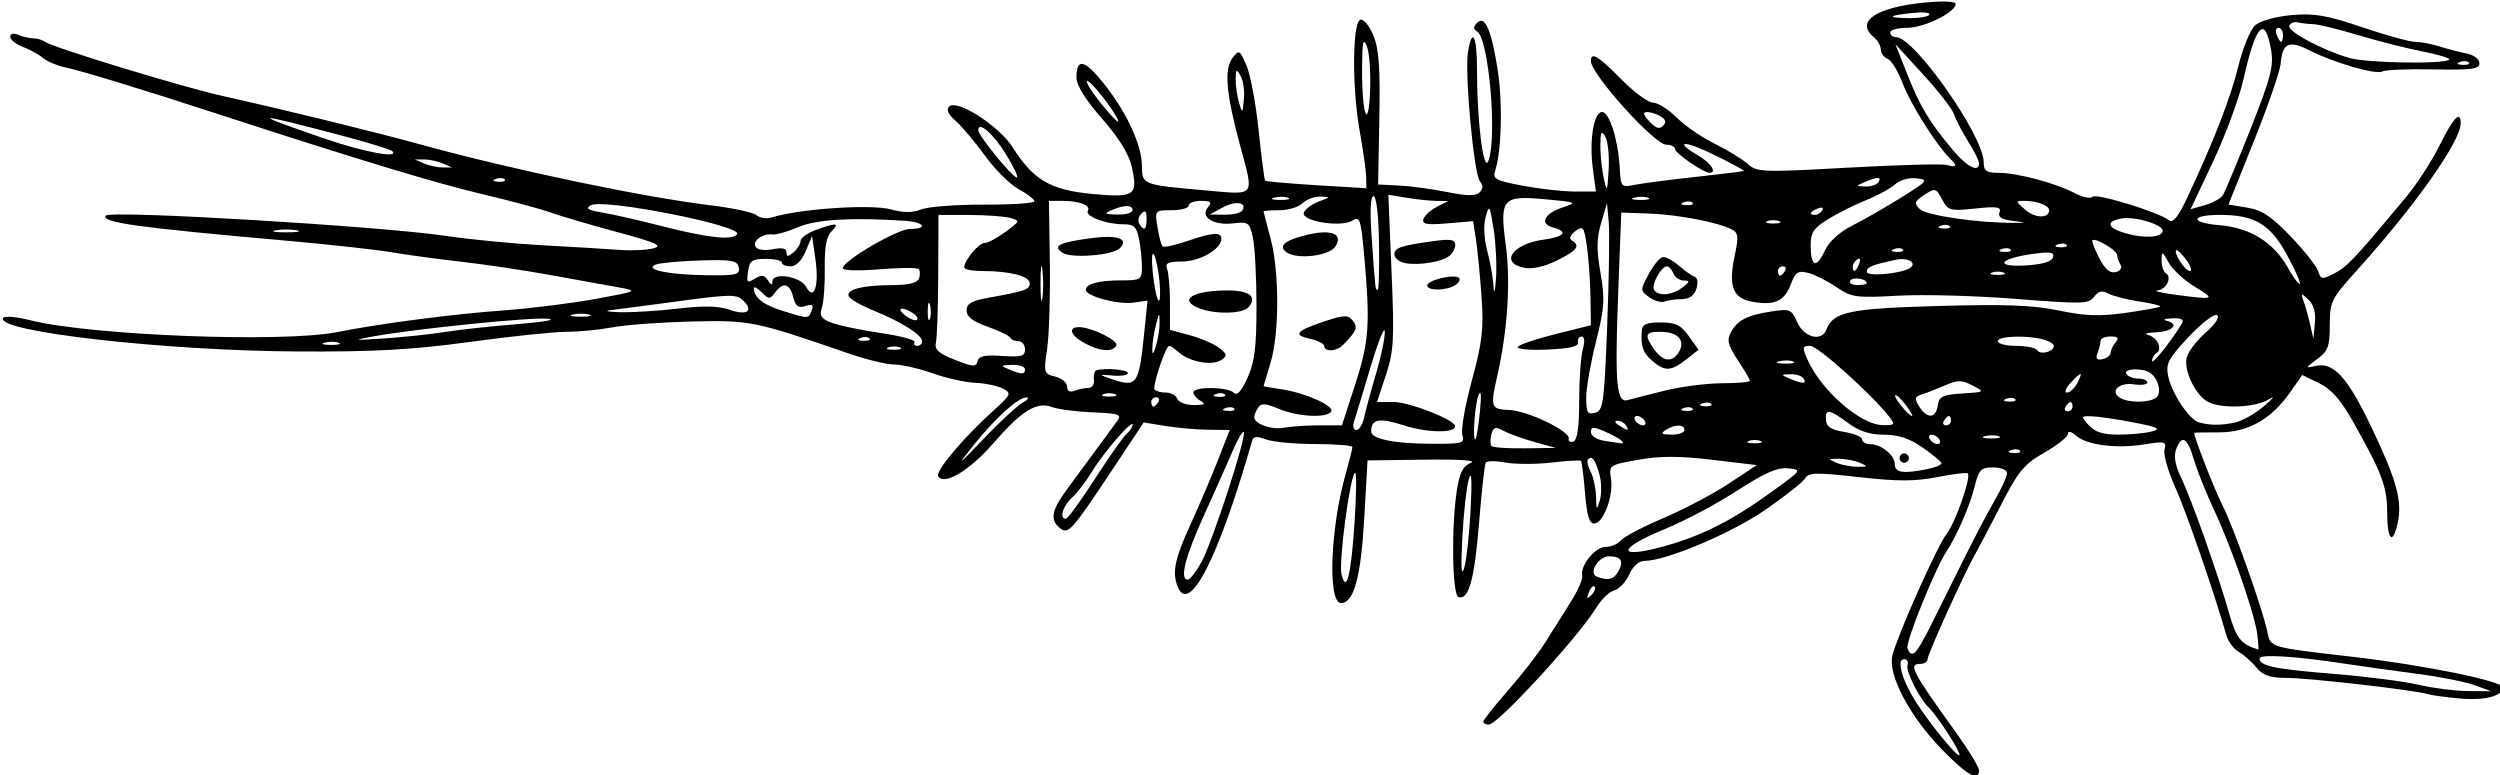 <?xml version="1.0" encoding="UTF-8" standalone="no"?>
<!-- Created with Inkscape (http://www.inkscape.org/) -->

<svg
   version="1.1"
   id="svg1"
   width="1200"
   height="372"
   viewBox="0 0 1200 372"
   sodipodi:docname="mayfly_nymph.svg"
   xml:space="preserve"
   inkscape:version="1.4.2 (f4327f4, 2025-05-13)"
   xmlns:inkscape="http://www.inkscape.org/namespaces/inkscape"
   xmlns:sodipodi="http://sodipodi.sourceforge.net/DTD/sodipodi-0.dtd"
   xmlns="http://www.w3.org/2000/svg"
   xmlns:svg="http://www.w3.org/2000/svg"><defs
     id="defs1" /><sodipodi:namedview
     id="namedview1"
     pagecolor="#ffffff"
     bordercolor="#000000"
     borderopacity="0.25"
     inkscape:showpageshadow="2"
     inkscape:pageopacity="0.0"
     inkscape:pagecheckerboard="0"
     inkscape:deskcolor="#d1d1d1"
     inkscape:zoom="1.6369"
     inkscape:cx="570.89621"
     inkscape:cy="209.54243"
     inkscape:window-width="3840"
     inkscape:window-height="2054"
     inkscape:window-x="-11"
     inkscape:window-y="-11"
     inkscape:window-maximized="1"
     inkscape:current-layer="g1" /><g
     inkscape:groupmode="layer"
     inkscape:label="Image"
     id="g1"><path
       style="fill:#000000;stroke-width:2.338"
       d="m 931.933,359.558 c -15.285,-15.717 -25.857,-35.776 -23.62,-44.814 2.464,-9.958 21.604,-52.842 26.198,-58.698 4.167,-5.312 11.74,-27.125 10.017,-28.849 -0.493,-0.493 -7.078,0.32 -14.634,1.806 -10.695,2.104 -19.033,2.107 -37.648,0.012 -20.288,-2.283 -24.18,-2.209 -25.689,0.489 -0.979,1.749 -9.55,8.551 -19.047,15.116 -16.317,11.28 -47.619,24.541 -58.091,24.611 -2.791,0.019 -5.596,2.499 -7.377,6.524 -1.581,3.572 -4.807,6.999 -7.169,7.617 -2.362,0.618 -6.283,4.393 -8.714,8.389 -8.463,13.916 -47.209,56.065 -51.539,56.065 -1.446,0 -2.63,-0.646 -2.63,-1.435 0,-0.789 5.399,-7.607 11.999,-15.152 6.599,-7.544 14.521,-17.758 17.603,-22.696 3.083,-4.938 8.504,-13.524 12.047,-19.08 3.543,-5.556 6.165,-11.445 5.826,-13.088 -1.025,-4.971 6.189,-13.849 11.253,-13.849 2.613,0 5.873,-1.394 7.244,-3.098 1.371,-1.704 10.578,-6.536 20.461,-10.739 9.883,-4.202 24.001,-11.644 31.373,-16.538 l 13.404,-8.897 -21.272,-2.544 c -15.776,-1.887 -24.941,-1.892 -35.476,-0.021 -14.097,2.503 -14.196,2.573 -13.166,9.272 1.26,8.192 -3.745,21.341 -8.123,21.341 -2.293,0 -3.502,-4.086 -4.356,-14.716 -0.65,-8.094 -1.546,-15.023 -1.991,-15.397 -0.445,-0.374 -6.835,0.012 -14.2,0.858 -7.365,0.846 -17.235,0.836 -21.934,-0.023 -4.699,-0.859 -8.988,-0.844 -9.531,0.035 -0.543,0.878 -1.978,13.836 -3.19,28.795 -2.216,27.36 -5.002,37.406 -9.908,35.73 -3.047,-1.041 -3.493,-34.174 -0.696,-51.686 1.292,-8.087 2.95,-11.273 6.617,-12.707 3.051,-1.193 -5.358,-1.778 -22.331,-1.553 l -27.225,0.361 -1.596,27.997 c -1.606,28.165 -4.985,40.467 -11.118,40.467 -6.491,0 -5.222,-35.649 2.206,-61.927 1.775,-6.281 3.228,-12.09 3.228,-12.907 0,-0.817 -8.015,-1.486 -17.812,-1.486 -9.796,0 -20.439,-0.999 -23.65,-2.22 -4.292,-1.632 -6.049,-1.483 -6.633,0.561 -16.18,56.592 -30.352,84.245 -35.842,69.939 -2.64,-6.879 -1.286,-13.253 6.376,-30.02 4.256,-9.314 10.2,-23.248 13.207,-30.965 l 5.468,-14.029 -10.401,-0.134 c -5.721,-0.074 -15.006,-0.894 -20.633,-1.824 l -10.232,-1.69 -15.582,23.463 c -19.236,28.964 -20.68,30.544 -24.799,27.126 -4.729,-3.924 -3.82,-8.532 3.682,-18.663 3.746,-5.059 10.06,-13.64 14.029,-19.068 3.97,-5.428 8.425,-11.489 9.9,-13.468 2.38,-3.194 1.059,-3.668 -11.743,-4.217 -7.934,-0.34 -16.717,-1.481 -19.517,-2.536 -7.323,-2.758 -14.48,1.649 -28.088,17.295 -11.44,13.152 -23.699,20.513 -26.532,15.929 -1.482,-2.399 11.997,-18.44 26.481,-31.513 8.551,-7.719 8.809,-8.312 4.588,-10.571 -2.459,-1.316 -8.403,-2.564 -13.209,-2.772 -4.805,-0.208 -14.078,-2.27 -20.606,-4.581 -6.528,-2.311 -14.804,-4.203 -18.39,-4.203 -3.587,0 -13.398,-2.378 -21.802,-5.284 -45.168,-15.62 -47.428,-16.079 -75.601,-15.369 -14.658,0.369 -31.715,1.632 -37.905,2.806 -6.19,1.174 -16.098,2.135 -22.017,2.135 -5.919,0 -26.741,2.181 -46.271,4.847 -27.81,3.796 -45.731,4.793 -82.649,4.598 -64.109,-0.338 -145.488,-9.592 -141.474,-16.088 0.649,-1.051 6.483,-0.567 12.965,1.074 29.057,7.357 121.545,10.914 147.589,5.676 20.012,-4.025 55.593,-8.658 79.687,-10.377 12.346,-0.881 32.043,-3.332 43.772,-5.449 20.161,-3.638 20.835,-3.935 12.346,-5.446 -4.938,-0.879 -19.585,-3.526 -32.548,-5.883 -12.963,-2.356 -32.661,-5.313 -43.772,-6.57 -11.111,-1.257 -26.263,-3.315 -33.671,-4.574 -7.408,-1.259 -30.135,-3.761 -50.506,-5.561 -71.542,-6.322 -88.69,-8.695 -86.651,-11.996 1.698,-2.748 132.557,5.073 164.093,9.808 11.111,1.668 31.819,3.66 46.017,4.427 14.198,0.767 30.585,1.755 36.416,2.196 5.831,0.441 13.212,0.104 16.402,-0.75 4.708,-1.259 1.444,-2.726 -17.336,-7.792 -12.725,-3.432 -27.176,-7.679 -32.115,-9.436 -4.938,-1.757 -19.585,-5.696 -32.548,-8.753 -22.671,-5.345 -59.991,-16.652 -126.826,-38.423 -37.855,-12.331 -64.963,-20.603 -74.076,-22.602 -3.704,-0.813 -8.251,-2.787 -10.105,-4.387 -1.854,-1.6 -6.147,-3.965 -9.54,-5.255 -3.393,-1.29 -6.169,-3.489 -6.169,-4.886 0,-1.544 1.541,-1.901 3.928,-0.911 2.161,0.896 5.443,1.647 7.295,1.668 1.852,0.021 4.377,0.797 5.612,1.723 3.442,2.583 65.202,21.434 84.177,25.693 32.99,7.406 73.309,17.295 96.523,23.674 43.882,12.06 106.448,25.153 138.912,29.07 10.351,1.249 20.151,3.376 21.778,4.726 1.627,1.35 4.922,1.832 7.322,1.071 13.09,-4.154 47.717,-6.496 57.212,-3.869 6.072,1.68 10.371,1.679 14.591,-0.002 3.29,-1.311 16.841,-2.34 30.113,-2.285 13.272,0.054 24.131,-0.676 24.131,-1.624 0,-0.948 -3.369,-3.537 -7.487,-5.755 -4.118,-2.218 -11.432,-9.477 -16.254,-16.132 -4.822,-6.655 -11.16,-14.181 -14.086,-16.725 -3.481,-3.027 -4.558,-5.387 -3.115,-6.829 3.769,-3.769 24.054,9.294 30.668,19.749 9.827,15.533 18.033,20.309 38.126,22.192 20.347,1.907 21.994,0.767 18.887,-13.061 -1.371,-6.102 -6.177,-13.874 -14.301,-23.128 -7.942,-9.046 -12.236,-15.937 -12.236,-19.633 0,-9.708 3.919,-8.794 13.327,3.107 11.03,13.953 18.099,29.358 18.099,39.436 0,8.817 0.271,8.919 30.865,11.6 24.097,2.112 23.025,3.568 16.15,-21.944 -6.608,-24.519 -7.627,-36.156 -3.632,-41.486 3.222,-4.298 3.449,-4.185 6.771,3.367 1.89,4.298 4.528,18.354 5.861,31.235 1.333,12.881 2.743,23.739 3.133,24.129 0.39,0.39 11.484,1.368 24.654,2.174 l 23.945,1.465 -0.118,-5.392 c -0.065,-2.965 -1.474,-12.968 -3.132,-22.227 -3.707,-20.709 -3.502,-51.987 0.349,-53.276 1.491,-0.499 4.283,2.854 6.204,7.452 2.715,6.498 3.361,15.405 2.901,39.999 l -0.592,31.639 10.101,0.501 c 5.556,0.275 15.962,1.687 23.126,3.138 9.511,1.925 13.694,1.967 15.506,0.155 1.749,-1.749 1.782,-3.337 0.111,-5.382 -2.882,-3.526 -7.332,-51.647 -5.718,-61.825 2.026,-12.776 4.415,-7.858 4.361,8.979 -0.075,23.4 3.107,48.9 5.392,43.211 4.378,-10.903 0.311,-58.685 -5.29,-62.146 -2,-1.236 -2.019,-2.278 -0.077,-4.221 3.796,-3.796 6.889,3.304 9.904,22.738 2.443,15.746 1.873,38.692 -1.197,48.144 -1.315,4.05 0.043,4.802 13.187,7.295 8.059,1.529 19.26,2.78 24.891,2.78 h 10.238 l -1.473,-11.101 c -1.782,-13.434 0.449,-27.059 4.431,-27.059 3.503,0 7.699,13.177 8.458,26.566 0.543,9.569 0.665,9.708 7.397,8.354 3.765,-0.757 16.946,-2.466 29.292,-3.798 12.346,-1.332 22.667,-2.618 22.936,-2.857 0.269,-0.239 -6.044,-3.657 -14.029,-7.595 -14.685,-7.242 -20.191,-7.031 -7.784,0.298 6.031,3.563 9.041,8.214 5.316,8.214 -2.886,0 -16.539,-9.416 -16.539,-11.407 0,-1.134 -1.874,-2.062 -4.164,-2.062 -5.682,0 -36.241,-33.897 -36.241,-40.199 0,-4.584 3.519,-2.468 14.591,8.773 6.08,6.173 12.938,11.224 15.24,11.224 2.302,0 7.378,3.193 11.28,7.095 3.902,3.902 12.158,9.59 18.346,12.64 6.188,3.05 13.325,7.422 15.858,9.715 4.356,3.942 6.967,4.038 47.957,1.755 23.843,-1.327 45.255,-1.915 47.583,-1.307 5.006,1.309 5.262,0.634 1.272,-3.363 -6.637,-6.649 -18.815,-26.063 -22.506,-35.878 -2.164,-5.755 -5.401,-11.027 -7.192,-11.714 -1.791,-0.687 -3.257,-2.673 -3.257,-4.412 0,-1.739 -1.515,-4.42 -3.367,-5.957 -9.001,-7.47 0.942,-14.306 24.131,-16.59 9.083,-0.895 15.152,-0.642 15.152,0.632 0,4.014 -15.128,11.469 -23.273,11.469 -4.484,0 -8.153,1.01 -8.153,2.245 0,1.235 1.293,2.245 2.873,2.245 8.791,0 42.021,47.471 42.021,60.028 0,4.216 1.227,5.073 7.295,5.095 9.017,0.033 27.496,4.981 36.423,9.753 3.674,1.964 7.508,2.743 8.52,1.732 1.836,-1.836 31.864,7.401 36.778,11.314 1.816,1.446 4.43,-1.842 8.702,-10.941 12.721,-27.096 20.771,-47.814 24.514,-63.09 2.13,-8.692 5.728,-17.483 7.995,-19.535 2.407,-2.178 9.656,-4.232 17.418,-4.936 11.023,-0.999 16.844,-0.008 34.055,5.81 11.418,3.858 22.862,7.015 25.432,7.015 2.57,0 7.775,0.975 11.567,2.167 3.792,1.192 9.671,2.726 13.066,3.41 3.48,0.701 6.173,2.731 6.173,4.653 0,2.849 -3.637,3.339 -22.097,2.976 -12.153,-0.239 -23.14,0.21 -24.415,0.998 -2.856,1.765 -23.388,-4.164 -35.126,-10.143 -9.827,-5.005 -12.993,-3.516 -13.779,6.481 -0.273,3.468 -6.021,20.09 -12.775,36.938 l -12.279,30.631 8.979,1.436 c 7.011,1.121 11.575,4.137 20.823,13.762 6.514,6.779 12.473,14.309 13.242,16.732 1.3,4.097 1.85,4.172 7.852,1.068 6.056,-3.132 9.586,-6.886 34.1,-36.266 5.314,-6.369 12.692,-17.716 16.396,-25.216 6.528,-13.219 10.101,-16.978 10.101,-10.626 0,8.706 -21.713,39.488 -49.908,70.755 -12.31,13.651 -12.944,14.934 -12.944,26.188 0,10.307 -0.797,12.423 -6.173,16.399 -5.543,4.099 -5.658,4.435 -1.126,3.294 8.955,-2.257 15.636,4.924 27.294,29.336 12.167,25.477 14.909,35.508 12.592,46.059 -2.356,10.725 -5.006,8.158 -5.035,-4.875 -0.028,-12.606 -2.287,-18.718 -15.87,-42.933 -6.403,-11.414 -10.774,-16.464 -16.777,-19.384 l -8.118,-3.949 -5.703,8.161 c -9.138,13.078 -20.276,19.384 -34.231,19.384 -6.572,0 -11.949,0.095 -11.949,0.21 0,2.297 9.771,27.325 13.543,34.691 5.351,10.448 19.51,50.399 21.648,61.083 1.46,7.293 0.967,7.152 41.129,11.783 34.122,3.935 71.831,11.627 71.831,14.653 0,4.12 -8.621,6.379 -20.393,5.344 -6.686,-0.588 -13.709,-1.544 -15.607,-2.125 -6.312,-1.932 -56.993,-7.755 -67.656,-7.773 -8.139,-0.014 -11.439,-1.153 -14.681,-5.069 -2.3,-2.778 -6.101,-6.133 -8.447,-7.456 -2.346,-1.323 -4.98,-4.858 -5.853,-7.857 -6.573,-22.571 -19.328,-59.456 -24.556,-71.012 -3.467,-7.663 -5.802,-15.848 -5.19,-18.19 1.023,-3.913 0.236,-4.116 -9.725,-2.509 -13.382,2.159 -27.514,0.356 -32.724,-4.176 -2.419,-2.104 -3.928,-2.438 -3.928,-0.869 0,1.401 -5.067,5.441 -11.26,8.978 -9.832,5.615 -12.484,8.822 -20.92,25.298 -5.313,10.377 -10.836,20.888 -12.273,23.357 -4.801,8.247 -22.889,48.115 -22.889,50.449 0,1.266 -1.515,2.302 -3.367,2.302 -6.028,0 -4.375,3.216 16.72,32.548 6.215,8.642 11.309,16.976 11.32,18.519 0.038,5.709 -5.703,2.466 -17.976,-10.155 z m 3.014,-7.597 c -3.486,-5.36 -7.448,-10.756 -8.803,-11.991 -4.591,-4.183 -11.576,-17.942 -10.541,-20.764 0.566,-1.543 -0.175,-2.806 -1.646,-2.806 -3.894,0 -0.832,10.564 6.181,21.325 7.108,10.907 19.363,25.767 20.397,24.733 0.413,-0.413 -2.101,-5.137 -5.587,-10.498 z m 252.92,-23.061 c -4.322,-1.594 -16.948,-4.085 -28.059,-5.537 -11.111,-1.452 -26.262,-3.565 -33.669,-4.695 -24.413,-3.727 -41.527,-4.806 -41.527,-2.618 0,3.642 6.978,5.088 35.916,7.441 15.432,1.255 33.615,3.597 40.405,5.204 6.79,1.608 17.397,2.963 23.57,3.013 l 11.224,0.09 z M 926.828,300.126 c 3.85,-7.716 11.014,-22.11 15.92,-31.987 4.906,-9.877 11.547,-22.503 14.758,-28.059 3.21,-5.556 5.849,-11.364 5.864,-12.907 0.016,-1.619 -2.785,-2.806 -6.621,-2.806 -5.951,0 -6.897,0.999 -9.025,9.54 -2.232,8.957 -8.463,23.259 -13.447,30.865 -5.519,8.422 -19.73,43.674 -18.694,46.373 2.041,5.319 4.1,3.302 11.245,-11.019 z m 156.698,4.489 c -1.2,-9.776 -12.406,-42.009 -20.875,-60.046 -3.768,-8.025 -8.104,-18.884 -9.636,-24.131 -3.08,-10.552 -5.783,-12.043 -8.503,-4.69 -1.207,3.264 -0.386,7.766 2.512,13.764 4.942,10.229 17.573,45.932 23.048,65.149 3.364,11.806 5.621,14.587 13.883,17.107 0.257,0.078 0.063,-3.141 -0.429,-7.153 z M 765.428,281.548 c -0.691,-0.691 -1.946,0.555 -2.789,2.768 -1.218,3.199 -0.96,3.457 1.257,1.257 1.534,-1.523 2.224,-3.334 1.533,-4.025 z M 650.229,250.181 c 0.889,-13.581 0.948,-24.045 0.132,-23.254 -2.507,2.432 -7.868,43.039 -6.435,48.747 2.386,9.505 4.599,0.554 6.303,-25.494 z m -73.547,19.641 c 5.169,-9.272 21.928,-60.814 20.303,-62.44 -0.56,-0.56 -2.842,3.284 -5.069,8.544 -2.228,5.26 -8.446,19.223 -13.819,31.03 -9.249,20.323 -12.03,31.284 -7.938,31.284 1.007,0 3.943,-3.788 6.524,-8.418 z M 705.898,244.57 c 0.732,-14.175 0.441,-19.067 -0.869,-14.591 -1.084,3.704 -2.481,16.33 -3.105,28.059 -0.765,14.37 -0.481,19.129 0.869,14.591 1.102,-3.704 2.499,-16.33 3.105,-28.059 z m 71.03,29.476 c 2.582,-4.824 1.131,-7.029 -4.627,-7.029 -5.08,0 -9.947,8.092 -5.86,9.743 5.398,2.18 8.264,1.439 10.486,-2.714 z m 21.483,-11.745 c 18.29,-4.983 32.836,-12.339 52.403,-26.502 14.092,-10.2 14.171,-10.317 7.425,-11.003 -5.11,-0.52 -11.211,2.159 -24.345,10.69 -9.639,6.261 -25.354,14.601 -34.922,18.532 -22.827,9.379 -23.17,14.442 -0.561,8.283 z M 525.677,229.695 c 6.79,-10.536 13.609,-20.209 15.152,-21.496 1.543,-1.287 2.806,-3.229 2.806,-4.316 0,-2.843 -14.029,13.429 -19.723,22.876 -2.653,4.402 -6.877,9.862 -9.386,12.133 -4.453,4.03 -6.238,10.27 -2.878,10.063 0.926,-0.057 7.239,-8.724 14.029,-19.26 z m 242.109,-1.705 c -2.017,-7.315 -3.57,-9.46 -5.473,-7.557 -0.717,0.717 -0.212,3.345 1.122,5.838 1.335,2.494 2.527,7.883 2.65,11.977 0.206,6.859 0.352,7.003 1.855,1.831 0.897,-3.086 0.828,-8.527 -0.155,-12.09 z m 157.17,-2.782 c 3.858,-0.772 6.976,-2.034 6.93,-2.806 -0.047,-0.772 -4.101,-4.181 -9.009,-7.576 -6.345,-4.389 -11.707,-6.173 -18.559,-6.173 -6.753,0 -11.911,-1.679 -17.241,-5.612 -9.126,-6.733 -11.047,-6.974 -10.622,-1.335 0.236,3.127 2.611,4.642 8.839,5.638 4.684,0.749 8.517,2.36 8.517,3.58 0,1.22 1.768,2.25 3.928,2.29 5.465,0.099 11.785,5.31 11.785,9.716 0,3.95 4.07,4.55 15.432,2.278 z m -13.188,-5.331 c 0,-1.235 1.01,-2.245 2.245,-2.245 1.235,0 2.245,1.01 2.245,2.245 0,1.235 -1.01,2.245 -2.245,2.245 -1.235,0 -2.245,-1.01 -2.245,-2.245 z m -420.884,-26.602 c 2.469,-1.343 3.304,-2.473 1.856,-2.511 -3.96,-0.103 -15.026,9.889 -25.493,23.02 -8.374,10.504 -7.87,10.178 4.909,-3.181 7.831,-8.187 16.259,-15.985 18.728,-17.328 z m 401.804,28.847 c -2.469,-1.061 -7.015,-1.929 -10.101,-1.929 -5.115,0 -5.215,0.171 -1.122,1.929 2.469,1.061 7.015,1.929 10.101,1.929 5.115,0 5.215,-0.171 1.122,-1.929 z m 76.835,-5.846 c -0.746,-0.746 -2.682,-0.826 -4.302,-0.177 -1.791,0.717 -1.259,1.248 1.356,1.356 2.366,0.098 3.692,-0.433 2.946,-1.179 z M 736.668,212.193 c -5.563,-1.537 -12.27,-3.947 -14.904,-5.357 -4.052,-2.169 -4.964,-1.9 -5.916,1.742 -0.619,2.368 -0.562,4.869 0.126,5.558 0.689,0.689 7.902,1.162 16.03,1.052 l 14.778,-0.201 z m -34.737,-3.402 c -0.76,-2.394 1.29,-14.158 4.555,-26.143 4.989,-18.313 5.734,-24.693 4.671,-39.981 -0.696,-10.005 -1.893,-22.307 -2.66,-27.338 l -1.394,-9.147 -12.435,1.031 c -9.904,0.821 -12.226,0.399 -11.409,-2.076 0.564,-1.709 3.472,-4.355 6.461,-5.88 l 5.435,-2.773 -5.612,-0.058 c -3.086,-0.032 -9.558,-0.71 -14.382,-1.506 l -8.77,-1.449 1.551,36.828 c 1.38,32.775 1.081,38.248 -2.713,49.735 l -4.263,12.907 h 7.902 c 7.52,0 29.368,8.516 29.563,11.523 0.227,3.51 -13.048,3.371 -24.445,-0.256 -12.012,-3.823 -15.716,-3.16 -15.834,2.834 -0.069,3.54 10.496,5.82 27.615,5.958 16.373,0.133 17.455,-0.149 16.166,-4.21 z m -16.879,-71.79 c 0,-2.522 13.211,-5.674 15.247,-3.637 0.802,0.802 -0.028,2.398 -1.844,3.546 -4.273,2.702 -13.403,2.764 -13.403,0.091 z m -10.662,-10.722 c -2.778,-0.546 -5.051,-2.418 -5.051,-4.161 0,-3.25 3.059,-4.263 19.641,-6.506 7.265,-0.983 9.54,-0.547 9.54,1.829 0,1.715 -1.263,4.136 -2.806,5.379 -3.612,2.91 -14.847,4.732 -21.325,3.459 z m 83.616,66.075 c 0,-10.172 0.777,-21.272 1.726,-24.667 1.07,-3.825 0.856,-6.173 -0.561,-6.173 -1.258,0 -2.035,1.263 -1.726,2.806 0.395,1.976 -3.978,3.004 -14.789,3.474 -8.443,0.368 -14.809,-0.208 -14.147,-1.278 0.662,-1.071 8.832,-3.846 18.156,-6.168 l 16.953,-4.222 -0.197,-13.58 c -0.108,-7.469 -0.866,-18.306 -1.684,-24.082 -1.366,-9.646 -1.818,-10.258 -5.549,-7.511 -2.563,1.887 -3.184,3.534 -1.684,4.462 4.214,2.605 2.58,4.799 -7.161,9.619 -5.987,2.962 -11.839,4.267 -15.713,3.503 -12.043,-2.374 -5.664,-11.509 9.452,-13.537 9.885,-1.326 11.788,-3.879 4.341,-5.827 -6.6,-1.726 -4.214,-6.675 4.629,-9.598 7.176,-2.372 6.911,-2.501 -7.981,-3.892 -21.099,-1.97 -22.317,-0.553 -19.246,22.39 2.331,17.413 0.749,41.138 -4.172,62.521 -3.383,14.701 -2.972,15.923 5.432,16.161 8.861,0.251 29.678,10.17 28.896,13.768 -0.294,1.351 0.716,1.977 2.245,1.391 1.898,-0.728 2.779,-6.931 2.779,-19.56 z m 20.09,18.97 c -1.173,-1 -4.91,-2.999 -8.305,-4.441 -5.058,-2.149 -6.173,-2.05 -6.173,0.547 0,1.743 2.778,3.591 6.173,4.105 3.395,0.514 7.133,1.086 8.305,1.271 1.347,0.212 1.347,-0.334 0,-1.482 z m 66.893,0.332 c -1.543,-0.623 -4.069,-0.623 -5.612,0 -1.543,0.623 -0.281,1.132 2.806,1.132 3.086,0 4.349,-0.509 2.806,-1.132 z m 85.86,-0.758 c -0.763,-1.235 -2.397,-2.245 -3.632,-2.245 -1.235,0 -1.62,1.01 -0.857,2.245 0.763,1.235 2.397,2.245 3.632,2.245 1.235,0 1.62,-1.01 0.857,-2.245 z M 710.372,197.431 c 0.782,-7.683 0.537,-10.65 -0.65,-7.857 -1.828,4.302 -3.084,23.07 -1.415,21.138 0.444,-0.514 1.374,-6.491 2.065,-13.281 z m 249.139,11.996 c -1.52,-0.615 -4.55,-0.652 -6.734,-0.083 -2.184,0.569 -0.941,1.072 2.763,1.118 3.704,0.046 5.491,-0.42 3.971,-1.035 z m -151,-3.017 c 0,-2.838 -4.587,-2.838 -8.979,0 -2.624,1.696 -2.004,2.184 2.806,2.21 3.395,0.019 6.173,-0.976 6.173,-2.21 z m 224.472,0.664 c 4.535,-1.228 2.812,-2.057 -8.979,-4.32 -8.025,-1.54 -17.02,-2.863 -19.989,-2.939 -5.257,-0.135 -5.292,-0.021 -1.336,4.351 2.951,3.26 6.887,4.481 14.377,4.459 5.673,-0.016 12.84,-0.715 15.926,-1.55 z M 633.44,204.165 h 10.679 l 6.383,-19.641 c 6.71,-20.646 7.282,-29.116 4.232,-62.697 -1.505,-16.569 -2.043,-18.129 -5.509,-15.964 -5.555,3.469 -24.93,0.291 -23.349,-3.83 0.659,-1.718 3.89,-4.11 7.179,-5.315 5.723,-2.096 5.756,-2.198 0.769,-2.367 -2.866,-0.098 -6.726,1.338 -8.578,3.19 -1.852,1.852 -6.83,3.367 -11.063,3.367 -4.233,0 -7.684,0.253 -7.67,0.561 0.014,0.309 1.518,6.117 3.34,12.907 4.277,15.934 4.289,45.632 0.024,59.689 -1.839,6.061 -3.354,11.139 -3.367,11.285 -0.014,0.146 3.764,0.809 8.393,1.473 11.394,1.634 25.746,7.994 24.089,10.675 -2.036,3.294 -15.905,2.608 -25.119,-1.242 -6.539,-2.732 -8.546,-2.845 -9.995,-0.561 -0.997,1.571 -1.829,3.565 -1.848,4.429 -0.072,3.313 8.102,6.283 14.276,5.186 3.549,-0.631 11.259,-1.147 17.133,-1.147 z m 2.228,-37.982 c 0,-1.137 -3.13,-2.754 -6.956,-3.594 -8.355,-1.835 -6.624,-3.815 7.391,-8.453 9.084,-3.006 10.901,-3.047 13.182,-0.298 2.049,2.468 1.95,4.074 -0.435,7.116 -1.694,2.161 -4.091,4.67 -5.325,5.577 -3.16,2.322 -7.857,2.114 -7.857,-0.348 z m -17.939,-44.955 c -4.665,-3.031 -0.934,-6.139 10.418,-8.679 11.253,-2.518 16.544,-0.184 12.904,5.691 -2.805,4.527 -17.965,6.469 -23.322,2.988 z m 37.105,79.008 c 0.712,-3.395 3.256,-12.767 5.655,-20.827 2.398,-8.06 4.299,-17.151 4.224,-20.202 -0.075,-3.052 -3.147,4.553 -6.827,16.899 -3.679,12.346 -7.271,24.215 -7.981,26.375 -0.71,2.161 -0.183,3.928 1.172,3.928 1.355,0 3.046,-2.778 3.758,-6.173 z m 125.618,3.928 c -0.763,-1.235 -2.59,-2.229 -4.061,-2.21 -1.606,0.021 -1.329,0.903 0.694,2.21 4.312,2.787 5.089,2.787 3.367,0 z m 8.979,-2.245 c -0.763,-1.235 -2.397,-2.245 -3.632,-2.245 -1.235,0 -1.62,1.01 -0.857,2.245 0.763,1.235 2.397,2.245 3.632,2.245 1.235,0 1.62,-1.01 0.857,-2.245 z m 117.575,-1.684 c -8.564,-10.969 -34.462,-34.232 -38.109,-34.232 -3.701,0 -3.871,0.696 -1.504,6.173 6.464,14.954 25.491,31.694 36.232,31.877 5.818,0.099 6.148,-0.274 3.381,-3.818 z m 29.454,1.684 c 0,-1.235 -0.445,-2.245 -0.99,-2.245 -0.544,0 -1.614,1.01 -2.377,2.245 -0.763,1.235 -0.318,2.245 0.99,2.245 1.307,0 2.377,-1.01 2.377,-2.245 z m 136.098,0.952 c 3.556,-0.711 9.996,-4.336 14.31,-8.055 4.314,-3.719 5.347,-5.157 2.295,-3.196 -6.272,4.03 -22.858,4.738 -29.367,1.254 -6.02,-3.222 -11.719,-15.118 -10.18,-21.25 0.707,-2.816 4.81,-8.215 9.119,-11.998 4.711,-4.136 6.875,-7.471 5.428,-8.365 -1.323,-0.818 -7.45,3.885 -13.615,10.452 -9.733,10.367 -11.031,12.829 -9.857,18.697 1.643,8.215 10.122,21.052 14.74,22.313 5.434,1.485 10.235,1.526 17.128,0.148 z M 771.448,156.264 c 0.862,-22.421 1.196,-44.806 0.741,-49.745 l -0.827,-8.979 -2.824,9.493 c -2.182,7.336 -2.251,12.781 -0.304,23.965 2.203,12.648 1.929,16.811 -2.171,33.023 -2.58,10.203 -4.691,22.304 -4.691,26.892 0,7.082 0.642,8.173 4.254,7.229 3.903,-1.021 4.383,-4.474 5.822,-41.878 z m 143.231,38.019 c -2.218,-2.966 -4.448,-4.992 -4.955,-4.503 -0.924,0.891 6.455,9.895 8.108,9.895 0.484,0 -0.936,-2.426 -3.154,-5.392 z m 15.452,0.341 c 0.616,-4.338 2.272,-5.149 11.736,-5.749 10.963,-0.695 10.988,-0.715 4.953,-3.846 -5.186,-2.691 -7.109,-2.694 -13.264,-0.026 -3.959,1.716 -8.989,3.676 -11.177,4.356 -3.395,1.054 -3.563,1.901 -1.144,5.776 3.754,6.011 8.003,5.767 8.895,-0.51 z m -337.72,1.45 c -0.746,-0.746 -2.682,-0.826 -4.302,-0.177 -1.791,0.717 -1.259,1.248 1.356,1.356 2.366,0.098 3.692,-0.433 2.946,-1.179 z m 219.982,0 c -0.746,-0.746 -2.682,-0.826 -4.302,-0.177 -1.791,0.717 -1.259,1.248 1.356,1.356 2.366,0.098 3.692,-0.433 2.946,-1.179 z m 182.43,-0.889 c 0,-1.235 -0.445,-2.245 -0.99,-2.245 -0.544,0 -1.614,1.01 -2.377,2.245 -0.763,1.235 -0.318,2.245 0.99,2.245 1.307,0 2.377,-1.01 2.377,-2.245 z M 555.981,192.941 c 0.763,-1.235 0.318,-2.245 -0.99,-2.245 -1.307,0 -2.377,1.01 -2.377,2.245 0,1.235 0.445,2.245 0.99,2.245 0.544,0 1.614,-1.01 2.377,-2.245 z m 20.377,-0.486 c -1.948,-1.09 -3.542,-2.942 -3.542,-4.115 0,-2.884 16.467,-2.726 19.379,0.186 1.596,1.596 3.661,-0.656 6.622,-7.218 3.404,-7.546 4.303,-14.709 4.303,-34.306 0,-13.623 -0.765,-28.353 -1.7,-32.734 -1.609,-7.537 -2.123,-7.916 -9.571,-7.046 -9.426,1.1 -15.923,-3.069 -12.051,-7.734 2.044,-2.463 1.385,-3.069 -3.339,-3.069 -3.238,0 -5.887,1.01 -5.887,2.245 0,1.235 -3.668,2.245 -8.15,2.245 -8.114,0 -8.144,0.036 -6.83,8.135 0.726,4.474 1.814,8.628 2.417,9.231 0.603,0.603 5.877,-0.532 11.719,-2.523 12.457,-4.244 16.557,-4.535 16.557,-1.173 0,4.934 -10.177,10.873 -18.759,10.948 -6.956,0.06 -8.39,0.773 -7.295,3.625 0.749,1.953 1.363,9.319 1.363,16.37 v 12.819 l 9.54,2.577 c 5.247,1.417 11.56,4.133 14.029,6.035 3.888,2.994 4.038,3.772 1.122,5.806 -4.321,3.013 -15.363,0.994 -20.63,-3.772 -2.249,-2.035 -4.424,-3.286 -4.833,-2.779 -2.471,3.063 -7.734,19.727 -6.591,20.87 0.757,0.757 3.26,1.377 5.562,1.377 2.302,0 4.703,1.347 5.334,2.993 0.632,1.646 4.214,2.993 7.961,2.993 5.118,0 5.931,-0.493 3.27,-1.982 z m -0.924,-44.548 c -9.008,-3.61 -4.324,-7.668 9.697,-8.401 13.616,-0.712 18.921,2.237 14.218,7.904 -2.746,3.309 -16.201,3.589 -23.915,0.497 z m 245.938,45.922 c -0.746,-0.746 -2.682,-0.826 -4.302,-0.177 -1.791,0.717 -1.259,1.248 1.356,1.356 2.366,0.098 3.692,-0.433 2.946,-1.179 z m -22.219,-6.348 c 7.816,-1.936 20.19,-3.519 27.498,-3.519 7.308,0 13.287,-0.527 13.287,-1.17 0,-0.644 -2.605,-5.107 -5.789,-9.918 -4.731,-7.149 -5.337,-9.592 -3.316,-13.369 3.123,-5.836 7.793,-8.227 19.58,-10.025 8.798,-1.342 9.53,-1.027 12.333,5.304 3.205,7.24 11.618,9.36 13.869,3.495 3.292,-8.58 10.888,-10.192 53.713,-11.403 32.215,-0.911 45.519,-0.409 57.964,2.185 12.6,2.627 19.632,2.874 31.971,1.125 8.7,-1.234 16.178,-2.603 16.617,-3.043 0.44,-0.44 -4.045,-1.526 -9.967,-2.414 -5.921,-0.888 -12.617,-2.605 -14.878,-3.815 -3.074,-1.645 -4.806,-1.251 -6.862,1.56 -2.52,3.447 -5.64,3.53 -37.384,1.003 -19.049,-1.517 -44.497,-2.214 -56.55,-1.55 -20.462,1.127 -22.441,0.851 -29.831,-4.164 -4.354,-2.954 -10.457,-6.01 -13.563,-6.789 -4.822,-1.21 -6.034,-0.393 -8.293,5.589 -3.057,8.098 -7.93,10.247 -18.669,8.233 -9.249,-1.735 -11.343,-7.513 -8.149,-22.489 1.857,-8.706 1.63,-10.585 -1.473,-12.182 -6.664,-3.43 -25.903,-7.131 -39.584,-7.616 l -13.468,-0.477 -1.46,38.16 c -1.683,43.999 -0.864,53.376 4.528,51.849 2.016,-0.571 10.061,-2.622 17.876,-4.557 z m -5.978,-14.182 c -4.563,-3.888 -5.647,-6.969 -5.131,-14.591 0.205,-3.03 2.284,-3.928 9.092,-3.928 7.19,0 9.691,1.214 13.492,6.553 l 4.666,6.553 -5.938,4.671 c -7.239,5.694 -10.208,5.831 -16.18,0.743 z m 12.908,-4.707 c 2.91,-5.437 -0.943,-9.323 -9.244,-9.323 -7.197,0 -7.687,1.489 -2.791,8.479 4.253,6.072 9.056,6.409 12.035,0.843 z m -14.471,-25.95 c -4.37,-3.218 -4.372,-3.357 -0.143,-11.273 2.355,-4.408 5.483,-8.015 6.952,-8.015 1.469,0 4.938,1.967 7.711,4.372 2.772,2.404 6.091,4.722 7.375,5.15 1.339,0.446 1.664,2.891 0.764,5.73 -1.033,3.256 -3.379,4.951 -6.848,4.951 -2.902,0 -6.651,0.527 -8.331,1.172 -1.68,0.645 -5.045,-0.294 -7.479,-2.086 z m 15.91,-4.626 c 3.698,-2.797 3.8,-3.306 0.669,-3.367 -2.028,-0.039 -4.27,-1.587 -4.98,-3.438 -0.711,-1.852 -2.091,-3.367 -3.067,-3.367 -2.785,0 -7.646,8.92 -6.166,11.315 1.963,3.176 8.572,2.619 13.544,-1.142 z m 159.757,53.568 c -0.746,-0.746 -2.682,-0.826 -4.302,-0.177 -1.791,0.717 -1.259,1.248 1.356,1.356 2.366,0.098 3.692,-0.433 2.946,-1.179 z m 67.464,-0.541 c 3.091,-1.961 1.455,-9.24 -2.718,-12.098 -3.632,-2.487 -12.983,-2.055 -11.387,0.527 0.763,1.235 3.348,2.245 5.744,2.245 2.396,0 4.357,0.835 4.357,1.856 0,1.021 -2.911,1.429 -6.468,0.907 -7.117,-1.045 -11.665,3.305 -6.726,6.433 3.893,2.466 13.405,2.538 17.199,0.131 z m -499.525,-1.834 c -1.543,-0.623 -4.069,-0.623 -5.612,0 -1.543,0.623 -0.281,1.132 2.806,1.132 3.086,0 4.349,-0.509 2.806,-1.132 z m 52.704,0.13 c -0.746,-0.746 -2.682,-0.826 -4.302,-0.177 -1.791,0.717 -1.259,1.248 1.356,1.356 2.366,0.098 3.692,-0.433 2.946,-1.179 z m -65.454,-3.133 c 1.736,0 2.916,-1.768 2.622,-3.928 -0.294,-2.161 0.223,-4.181 1.149,-4.489 4.033,-1.344 15.152,-0.394 15.152,1.295 0,1.021 -3.283,1.551 -7.295,1.177 -6.648,-0.619 -6.798,-0.504 -1.684,1.287 13.504,4.731 14.194,3.812 16.889,-22.483 l 1.516,-14.796 -6.788,0.996 c -7.279,1.068 -22.84,-3.109 -22.84,-6.132 0,-2.883 6.25,-4.555 17.019,-4.555 9.427,0 9.918,-0.319 9.918,-6.454 0,-3.549 -0.631,-9.61 -1.403,-13.468 -1.172,-5.859 -2.442,-7.015 -7.71,-7.015 -8.239,0 -18.434,-3.93 -16.849,-6.495 1.588,-2.57 -4.005,-4.729 -12.253,-4.729 h -6.422 l 0.433,29.742 c 0.238,16.358 -0.356,35.019 -1.32,41.467 -1.689,11.297 -1.546,11.777 3.928,13.15 3.125,0.784 5.681,2.94 5.681,4.79 0,2.145 1.286,2.87 3.551,2.001 1.953,-0.749 4.971,-1.363 6.708,-1.363 z m -1.841,-21.486 c -6.744,-3.659 -8.178,-7.695 -2.734,-7.695 6.168,0 19.367,6.581 17.915,8.932 -1.975,3.195 -7.902,2.712 -15.181,-1.237 z m -10.597,-43.389 c -4.861,-3.271 -2.006,-4.827 12.633,-6.884 13.539,-1.902 19.54,0.014 14.819,4.735 -3.404,3.404 -23.276,4.96 -27.453,2.149 z m 487.038,62.631 c 1.321,-2.469 2.019,-4.489 1.549,-4.489 -0.469,0 -2.682,2.02 -4.916,4.489 -2.235,2.469 -2.932,4.489 -1.549,4.489 1.383,0 3.595,-2.02 4.916,-4.489 z m -131.316,-2.245 c -0.763,-1.235 -3.6,-2.174 -6.305,-2.087 -4.742,0.152 -4.757,0.227 -0.429,2.087 6.179,2.655 8.375,2.655 6.734,0 z m -373.745,-4.489 c 0,-1.235 -2.778,-2.174 -6.173,-2.087 -5.47,0.14 -5.662,0.377 -1.684,2.087 6.131,2.635 7.857,2.635 7.857,0 z m -11.019,-6.376 c 9.291,0.644 11.021,0.148 11.02,-3.164 -7.7e-4,-2.161 -1.432,-3.928 -3.181,-3.928 -1.749,0 -3.517,-0.758 -3.928,-1.684 -0.412,-0.926 -5.294,-3.293 -10.849,-5.259 -7.11,-2.517 -10.101,-4.822 -10.101,-7.785 0,-3.222 2.369,-4.638 10.101,-6.037 18.261,-3.302 20.202,-3.981 20.202,-7.056 0,-3.394 -9.543,-5.85 -22.728,-5.85 -4.784,0 -8.698,-0.785 -8.698,-1.745 0,-3.336 7.006,-11.723 9.792,-11.723 1.542,0 6.057,-2.4 10.034,-5.334 7.071,-5.217 7.118,-5.364 2.12,-6.704 -2.811,-0.753 -11.676,-1.384 -19.701,-1.402 l -14.591,-0.032 -0.125,28.622 c -0.069,15.742 -0.574,30.487 -1.122,32.767 -0.767,3.191 1.328,5.072 9.104,8.174 8.701,3.471 10.207,3.568 10.866,0.703 0.579,-2.518 3.445,-3.141 11.786,-2.562 z m 379.756,2.659 c -1.52,-0.615 -4.55,-0.652 -6.734,-0.083 -2.184,0.569 -0.941,1.072 2.763,1.118 3.704,0.046 5.491,-0.42 3.971,-1.035 z m 186.524,-18.169 c 1.206,-1.999 -0.121,-2.731 -4.613,-2.545 -3.847,0.159 -4.763,0.663 -2.35,1.292 6.06,1.581 2.275,5.149 -5.772,5.442 -3.939,0.143 -5.481,0.706 -3.426,1.25 4.454,1.18 7.056,6.776 4.021,8.651 -1.181,0.73 -2.147,2.429 -2.147,3.776 0,2.104 9.113,-9.292 14.285,-17.866 z m -34.178,14.029 c 0.04,-1.235 1.12,-3.507 2.401,-5.051 1.738,-2.095 1.121,-2.806 -2.436,-2.806 -2.62,0 -4.764,0.928 -4.764,2.061 0,1.134 -0.652,3.761 -1.45,5.839 -1.058,2.756 -0.418,3.565 2.363,2.989 2.097,-0.434 3.846,-1.799 3.885,-3.034 z M 556.614,154.781 c -0.038,-5.041 -0.216,-4.926 -1.755,1.122 -0.942,3.704 -1.732,8.754 -1.755,11.224 -0.033,3.518 0.347,3.275 1.755,-1.122 0.988,-3.086 1.778,-8.137 1.755,-11.224 z m 429.23,11.245 c 0,-0.959 -2.273,-2.352 -5.051,-3.096 -8.034,-2.153 -21.886,-1.628 -21.886,0.83 0,1.235 3.981,2.245 8.846,2.245 4.866,0 9.443,0.966 10.173,2.147 1.466,2.372 7.917,0.64 7.917,-2.125 z m -553.884,0.736 c -1.543,-0.623 -4.069,-0.623 -5.612,0 -1.543,0.623 -0.281,1.132 2.806,1.132 3.086,0 4.349,-0.509 2.806,-1.132 z m -269.323,-2.23 c -1.52,-0.615 -4.55,-0.652 -6.734,-0.083 -2.184,0.569 -0.941,1.072 2.763,1.118 3.704,0.046 5.491,-0.42 3.971,-1.035 z m 279.986,-0.721 c 0,-3.028 -9.87,-9.276 -23.248,-14.715 -6.171,-2.509 -11.587,-5.664 -12.035,-7.01 -1.078,-3.233 6.802,-5.195 21.014,-5.233 7.811,-0.021 11.935,-1.049 12.752,-3.178 0.664,-1.731 0.595,-3.76 -0.154,-4.509 -0.749,-0.749 -9.265,-0.702 -18.925,0.103 -9.922,0.828 -17.544,0.592 -17.517,-0.541 0.083,-3.56 26.268,-18.842 32.285,-18.842 9.045,0 6.864,-3.299 -2.59,-3.917 -25.459,-1.665 -42.585,-0.64 -51.067,3.056 -4.938,2.152 -10.494,3.735 -12.346,3.518 -4.828,-0.566 -9.818,3.149 -8.057,5.998 0.852,1.379 4.36,1.85 8.144,1.093 4.524,-0.905 6.647,-0.435 6.647,1.471 0,2.235 0.68,2.236 3.367,0.005 1.852,-1.537 3.367,-3.983 3.367,-5.436 0,-1.453 3.355,-3.854 7.455,-5.337 9.867,-3.568 11.528,-3.4 7.38,0.748 -2.42,2.42 -3.373,7.598 -3.205,17.42 0.131,7.687 -0.48,16.238 -1.357,19.002 -1.312,4.133 -0.472,5.453 4.729,7.434 3.478,1.325 14.09,3.542 23.583,4.928 9.492,1.386 16.756,3.333 16.142,4.327 -0.614,0.994 -0.048,1.808 1.26,1.808 1.307,0 2.377,-0.987 2.377,-2.193 z m -228.961,-4.481 c 6.79,-1.094 22.447,-2.783 34.793,-3.755 12.346,-0.972 18.919,-2.135 14.606,-2.586 -7.985,-0.834 -63.998,4.849 -84.257,8.549 -9.812,1.792 -9.127,1.902 5.677,0.909 9.259,-0.621 22.391,-2.024 29.181,-3.117 z m 203.661,3.073 c -0.746,-0.746 -2.682,-0.826 -4.302,-0.177 -1.791,0.717 -1.259,1.248 1.356,1.356 2.366,0.098 3.692,-0.433 2.946,-1.179 z M 1108.028,143.803 c -3.569,-3.348 -3.734,-3.284 -2.253,0.876 0.879,2.469 2.284,7.52 3.123,11.224 l 1.525,6.734 0.729,-7.611 c 0.482,-5.033 -0.576,-8.834 -3.123,-11.224 z m -669.96,6.401 c -5.323,-3.366 -8.199,-2.322 -3.466,1.258 2.379,1.8 4.875,2.723 5.547,2.051 0.672,-0.672 -0.265,-2.161 -2.081,-3.31 z m 8.355,-3.798 c -0.569,-2.184 -1.072,-0.941 -1.118,2.763 -0.046,3.704 0.42,5.491 1.035,3.971 0.615,-1.52 0.652,-4.55 0.083,-6.734 z m -163.736,4.583 c -2.161,-0.565 -5.696,-0.565 -7.857,0 -2.161,0.565 -0.393,1.027 3.928,1.027 4.321,0 6.089,-0.462 3.928,-1.027 z m 106.931,-1.967 c 1.03,-2.683 0.308,-3.184 -3.052,-2.117 -3.408,1.082 -4.725,0.102 -5.841,-4.343 -1.649,-6.57 -4.886,-7.359 -8.715,-2.123 -2.424,3.315 -2.958,3.302 -6.42,-0.16 -2.077,-2.077 -3.761,-2.947 -3.742,-1.932 0.084,4.475 4.464,7.944 13.65,10.807 12.767,3.981 12.542,3.983 14.121,-0.131 z m -63.72,-0.942 c 11.648,-1.394 19.066,-1.231 24.074,0.529 8.467,2.975 11.967,0.846 6.915,-4.205 -3.218,-3.218 -5.929,-3.214 -30.17,0.05 -14.649,1.972 -29.664,3.941 -33.368,4.376 -3.704,0.434 -1.684,0.897 4.489,1.028 6.173,0.131 18.799,-0.669 28.059,-1.776 z m 174.47,-18.512 c -0.5,-4.035 -0.919,-1.275 -0.931,6.133 -0.012,7.408 0.396,10.709 0.908,7.336 0.512,-3.373 0.523,-9.434 0.023,-13.468 z m 55.679,1.297 c -0.839,-5.592 -2.058,-9.634 -2.709,-8.982 -0.651,0.651 -0.428,6.552 0.498,13.113 0.925,6.561 2.144,10.603 2.709,8.982 0.565,-1.62 0.341,-7.521 -0.497,-13.113 z m 160.872,-20.979 c -1.832,-11.51 -2.089,-11.899 -3.798,-5.744 -1.104,3.975 -0.801,10.463 0.762,16.306 1.428,5.338 2.782,12.973 3.011,16.968 0.245,4.277 0.739,2.649 1.203,-3.96 0.433,-6.173 -0.097,-16.779 -1.177,-23.57 z m 336.835,27.915 c -5.243,-3.142 -11.011,-8.436 -12.817,-11.764 -3.053,-5.623 -3.291,-5.703 -3.374,-1.132 -0.049,2.705 0.876,5.515 2.057,6.245 3.14,1.941 0.228,7.859 -4.07,8.27 -2.028,0.194 1.363,1.045 7.535,1.892 19.973,2.739 20.7,2.5 10.67,-3.511 z m -662.365,-13.462 -1.599,-11.086 -3.037,7.295 c -1.9,4.564 -4.616,7.295 -7.254,7.295 -2.319,0 -4.217,-0.808 -4.217,-1.796 0,-0.988 -3.45,-1.796 -7.668,-1.796 -6.607,0 -7.79,0.835 -8.554,6.039 -0.789,5.373 -0.431,5.757 3.247,3.479 3.253,-2.014 4.589,-1.842 6.275,0.808 1.46,2.294 2.153,2.462 2.176,0.526 0.055,-4.589 13.514,-2.455 16.203,2.57 3.79,7.082 6.289,-0.441 4.429,-13.334 z m 270.539,-7.719 c -0.218,-13.501 -1.274,-22.447 -2.649,-22.448 -1.493,-3.6e-4 -1.775,7.203 -0.813,20.764 1.778,25.074 1.667,24.131 2.86,24.131 0.531,0 0.802,-10.101 0.602,-22.447 z m 234.127,19.32 c 0,-2.129 -6.719,-3.203 -7.917,-1.264 -0.73,1.181 0.753,2.147 3.295,2.147 2.542,0 4.622,-0.397 4.622,-0.882 z m 201.718,-13.565 c -7.944,-14.668 -15.537,-19.224 -32.037,-19.224 -14.461,0 -14.697,3.755 -0.312,4.948 14.684,1.218 25.903,8.208 32.763,20.414 2.66,4.732 5.235,8.205 5.723,7.717 0.488,-0.488 -2.273,-6.723 -6.136,-13.855 z m -743.166,6.029 c -0.694,-3.403 -3.19,-3.854 -18.683,-3.373 -9.835,0.305 -19.397,1.202 -21.249,1.993 -5.608,2.395 6.06,4.837 24.295,5.085 14.529,0.198 16.346,-0.232 15.638,-3.705 z m 502.166,1.684 c 0.763,-1.235 0.318,-2.245 -0.99,-2.245 -1.307,0 -2.377,1.01 -2.377,2.245 0,1.235 0.445,2.245 0.99,2.245 0.544,0 1.614,-1.01 2.377,-2.245 z m 59.869,-1.359 c 3.943,-2.437 -0.862,-5.346 -6.694,-4.052 -11.805,2.62 -13.892,3.498 -13.892,5.85 0,2.316 16.222,0.899 20.586,-1.798 z m 45.072,2.118 c -1.543,-0.623 -4.069,-0.623 -5.612,0 -1.543,0.623 -0.281,1.132 2.806,1.132 3.086,0 4.349,-0.509 2.806,-1.132 z m 56.127,-3.819 c -0.893,-1.403 -1.639,-3.531 -1.658,-4.729 -0.035,-2.191 -10.473,-8.334 -11.84,-6.967 -0.403,0.403 1.071,4.234 3.275,8.515 2.799,5.436 5.189,7.473 7.927,6.757 2.273,-0.595 3.238,-2.097 2.296,-3.576 z m -125.418,-0.423 c 0.767,-1.998 0.39,-2.899 -0.882,-2.112 -1.22,0.754 -2.219,2.322 -2.219,3.484 0,3.229 1.609,2.517 3.101,-1.371 z m 156.939,-1.908 c -2.218,-2.966 -4.367,-5.072 -4.776,-4.682 -1.402,1.34 4.267,10.074 6.539,10.074 1.249,0 0.456,-2.426 -1.763,-5.392 z M 889.204,108.219 c 5.491,-2.769 16.056,-8.83 23.476,-13.468 12.724,-7.953 13.135,-8.475 7.214,-9.163 -3.568,-0.414 -8.023,0.85 -10.32,2.928 -2.223,2.012 -8.447,5.412 -13.831,7.555 -5.384,2.144 -13.577,6.229 -18.207,9.078 -6.924,4.262 -8.418,6.469 -8.418,12.441 0,10.386 2.625,11.592 6.636,3.047 2.237,-4.766 7.006,-9.169 13.449,-12.419 z m 96.205,15.351 c 0.84,-2.546 -1.051,-2.866 -9.834,-1.662 -16.003,2.193 -18.561,6.365 -3.376,5.504 7.977,-0.452 12.528,-1.776 13.21,-3.842 z m -72.004,-3.816 c -0.746,-0.746 -2.682,-0.826 -4.302,-0.177 -1.791,0.717 -1.259,1.248 1.356,1.356 2.366,0.098 3.692,-0.433 2.946,-1.179 z m 51.628,0 c -0.746,-0.746 -2.682,-0.826 -4.302,-0.177 -1.791,0.717 -1.259,1.248 1.356,1.356 2.366,0.098 3.692,-0.433 2.946,-1.179 z m 26.937,-2.245 c -0.746,-0.746 -2.682,-0.826 -4.302,-0.177 -1.791,0.717 -1.259,1.248 1.356,1.356 2.366,0.098 3.692,-0.433 2.946,-1.179 z M 353.809,112.37 c 2.51,-4.061 -64.209,-17.217 -70.229,-13.848 -2.715,1.52 -1.438,2.347 5.345,3.463 4.902,0.807 18.004,3.795 29.116,6.642 21.997,5.635 33.833,6.874 35.768,3.743 z m 684.294,-1.361 c 0.671,-3.067 -13.393,-7.369 -19.977,-6.11 -7.496,1.433 -6.651,4.474 1.949,7.014 8.8,2.599 17.355,2.17 18.027,-0.904 z m -895.711,-0.462 c -2.778,-0.535 -7.323,-0.535 -10.101,0 -2.778,0.535 -0.505,0.973 5.051,0.973 5.556,0 7.828,-0.438 5.051,-0.973 z m 407.977,-5.599 c 0,-3.626 -0.664,-4.275 -2.498,-2.44 -1.374,1.374 -1.819,3.596 -0.99,4.938 2.322,3.757 3.488,2.922 3.488,-2.498 z m 385.483,3.582 c -0.746,-0.746 -2.682,-0.826 -4.302,-0.177 -1.791,0.717 -1.259,1.248 1.356,1.356 2.366,0.098 3.692,-0.433 2.946,-1.179 z m -81.885,-2.375 c -1.543,-0.623 -4.069,-0.623 -5.612,0 -1.543,0.623 -0.281,1.132 2.806,1.132 3.086,0 4.349,-0.509 2.806,-1.132 z m 112.055,-0.151 c -5.3,-0.651 -7.122,-1.841 -6.26,-4.087 0.994,-2.591 -1.126,-2.923 -11.644,-1.824 -12.123,1.267 -13.036,1.016 -15.927,-4.387 -2.927,-5.47 -3.316,-5.568 -8.512,-2.164 -4.771,3.126 -5.04,3.973 -2.172,6.841 3.028,3.028 28.258,6.699 45.257,6.584 6.345,-0.043 6.302,-0.098 -0.742,-0.964 z m 17.577,-5.097 c 0,-2.271 -5.806,-4.489 -11.751,-4.489 -4.577,0 -4.571,0.068 0.365,4.349 4.677,4.057 11.385,4.139 11.385,0.14 z m -439.964,0 c 0,-2.665 -3.9,-2.665 -10.101,0 -3.762,1.617 -3.308,1.955 2.806,2.087 4.012,0.087 7.295,-0.852 7.295,-2.087 z m 52.655,0.155 c 2.446,-3.958 -3.178,-4.837 -9.391,-1.467 l -6.226,3.377 7.163,0.09 c 3.94,0.049 7.744,-0.85 8.454,-2 z m 278.425,-0.129 c 0.786,-1.272 -0.115,-1.649 -2.112,-0.882 -3.889,1.492 -4.6,3.101 -1.371,3.101 1.162,0 2.729,-0.999 3.484,-2.219 z m 192.289,-7.28 c 0.983,-1.566 6.936,-15.817 13.228,-31.669 9.56,-24.084 11.197,-30.263 9.96,-37.587 -2.943,-17.419 -7.322,-12.991 -13.266,13.413 -2.054,9.125 -8.621,26.949 -14.593,39.611 l -10.859,23.021 6.871,-1.971 c 3.779,-1.084 7.676,-3.252 8.659,-4.818 z M 812.393,97.307 c -0.746,-0.746 -2.682,-0.826 -4.302,-0.177 -1.791,0.717 -1.259,1.248 1.356,1.356 2.366,0.098 3.692,-0.433 2.946,-1.179 z m -194.078,-2.361 c -1.52,-0.615 -4.55,-0.652 -6.734,-0.083 -2.184,0.569 -0.941,1.072 2.763,1.118 3.704,0.046 5.491,-0.42 3.971,-1.035 z m 172.843,0 c -1.52,-0.615 -4.55,-0.652 -6.734,-0.083 -2.184,0.569 -0.941,1.072 2.763,1.118 3.704,0.046 5.491,-0.42 3.971,-1.035 z M 770.536,65.563 c -1.868,-3.208 -2.306,-2.43 -2.362,4.199 -0.038,4.475 0.689,11.546 1.615,15.713 1.583,7.121 1.724,6.869 2.362,-4.199 0.373,-6.476 -0.354,-13.547 -1.615,-15.713 z m 131.131,21.876 c 1.641,-2.655 -0.556,-2.655 -6.734,0 -4.328,1.86 -4.313,1.935 0.429,2.087 2.705,0.087 5.542,-0.852 6.305,-2.087 z m -659.432,-1.356 c -0.746,-0.746 -2.682,-0.826 -4.302,-0.177 -1.791,0.717 -1.259,1.248 1.356,1.356 2.366,0.098 3.692,-0.433 2.946,-1.179 z M 482.948,74.189 c -6.162,-10.015 -13.389,-16.319 -13.389,-11.68 0,2.538 16.419,22.667 18.498,22.678 0.915,0.005 -1.385,-4.944 -5.109,-10.997 z m -270.409,4.272 c -2.469,-1.061 -6.51,-1.929 -8.979,-1.929 h -4.489 l 4.489,1.929 c 2.469,1.061 6.51,1.929 8.979,1.929 h 4.489 z m 737.389,-0.045 c 0,-1.259 -2.378,-6.057 -5.284,-10.662 -2.906,-4.605 -5.928,-10.406 -6.716,-12.891 -0.788,-2.485 -7.439,-11.071 -14.781,-19.08 l -13.349,-14.562 5.76,14.591 c 6.038,15.294 10.477,22.658 21.877,36.287 6.701,8.011 12.493,10.941 12.493,6.318 z m -761.656,-5.891 c -0.795,-0.795 -12.328,-4.31 -25.627,-7.81 -41.964,-11.043 -43.241,-10.757 -7.346,1.645 19.214,6.639 36.719,9.912 32.973,6.165 z m 608.997,-16.571 c -1.842,-1.164 -4.768,-2.132 -6.502,-2.151 -2.387,-0.026 -2.154,1.071 0.957,4.508 2.909,3.214 4.81,3.843 6.502,2.151 1.692,-1.692 1.412,-3.01 -0.957,-4.508 z m -261.76,-0.502 c -4.163,-7.049 -12.803,-17.418 -13.737,-16.484 -0.569,0.569 2.266,5.142 6.301,10.162 7.144,8.89 10.777,11.978 7.436,6.322 z m 120.594,-33.233 c -1.75,-4.382 -2.214,-2.322 -2.304,10.225 -0.159,22.401 3.005,31.536 3.845,11.1 0.358,-8.71 -0.336,-18.306 -1.541,-21.325 z m -60.632,14.202 c -2.035,-3.496 -2.32,-3.299 -2.353,1.635 -0.021,3.086 0.706,8.137 1.615,11.224 1.584,5.377 1.682,5.308 2.353,-1.635 0.385,-3.986 -0.342,-9.036 -1.615,-11.224 z m 580.144,-7.809 c 0.642,-0.642 -5.176,-2.414 -12.93,-3.937 -7.754,-1.523 -21.674,-5.057 -30.933,-7.852 -9.259,-2.796 -18.865,-5.142 -21.345,-5.213 -2.48,-0.071 -5.889,-0.463 -7.576,-0.871 -1.686,-0.408 -3.466,0.332 -3.954,1.643 -0.989,2.655 15.551,11.541 28.716,15.428 8.373,2.472 45.729,3.096 48.023,0.802 z m 9.402,1.354 c -0.746,-0.746 -2.682,-0.826 -4.302,-0.177 -1.791,0.717 -1.259,1.248 1.356,1.356 2.366,0.098 3.692,-0.433 2.946,-1.179 z m -89.181,-13.235 c 0,-1.852 -0.978,-3.367 -2.174,-3.367 -1.196,0 -1.593,1.515 -0.882,3.367 0.711,1.852 1.689,3.367 2.174,3.367 0.485,0 0.882,-1.515 0.882,-3.367 z M 926.069,7.099 c 0.604,-0.977 -2.62,-1.408 -7.163,-0.96 -12.423,1.227 -13.902,2.359 -3.342,2.558 5.174,0.098 9.901,-0.622 10.505,-1.598 z"
       id="path4467" /></g></svg>
